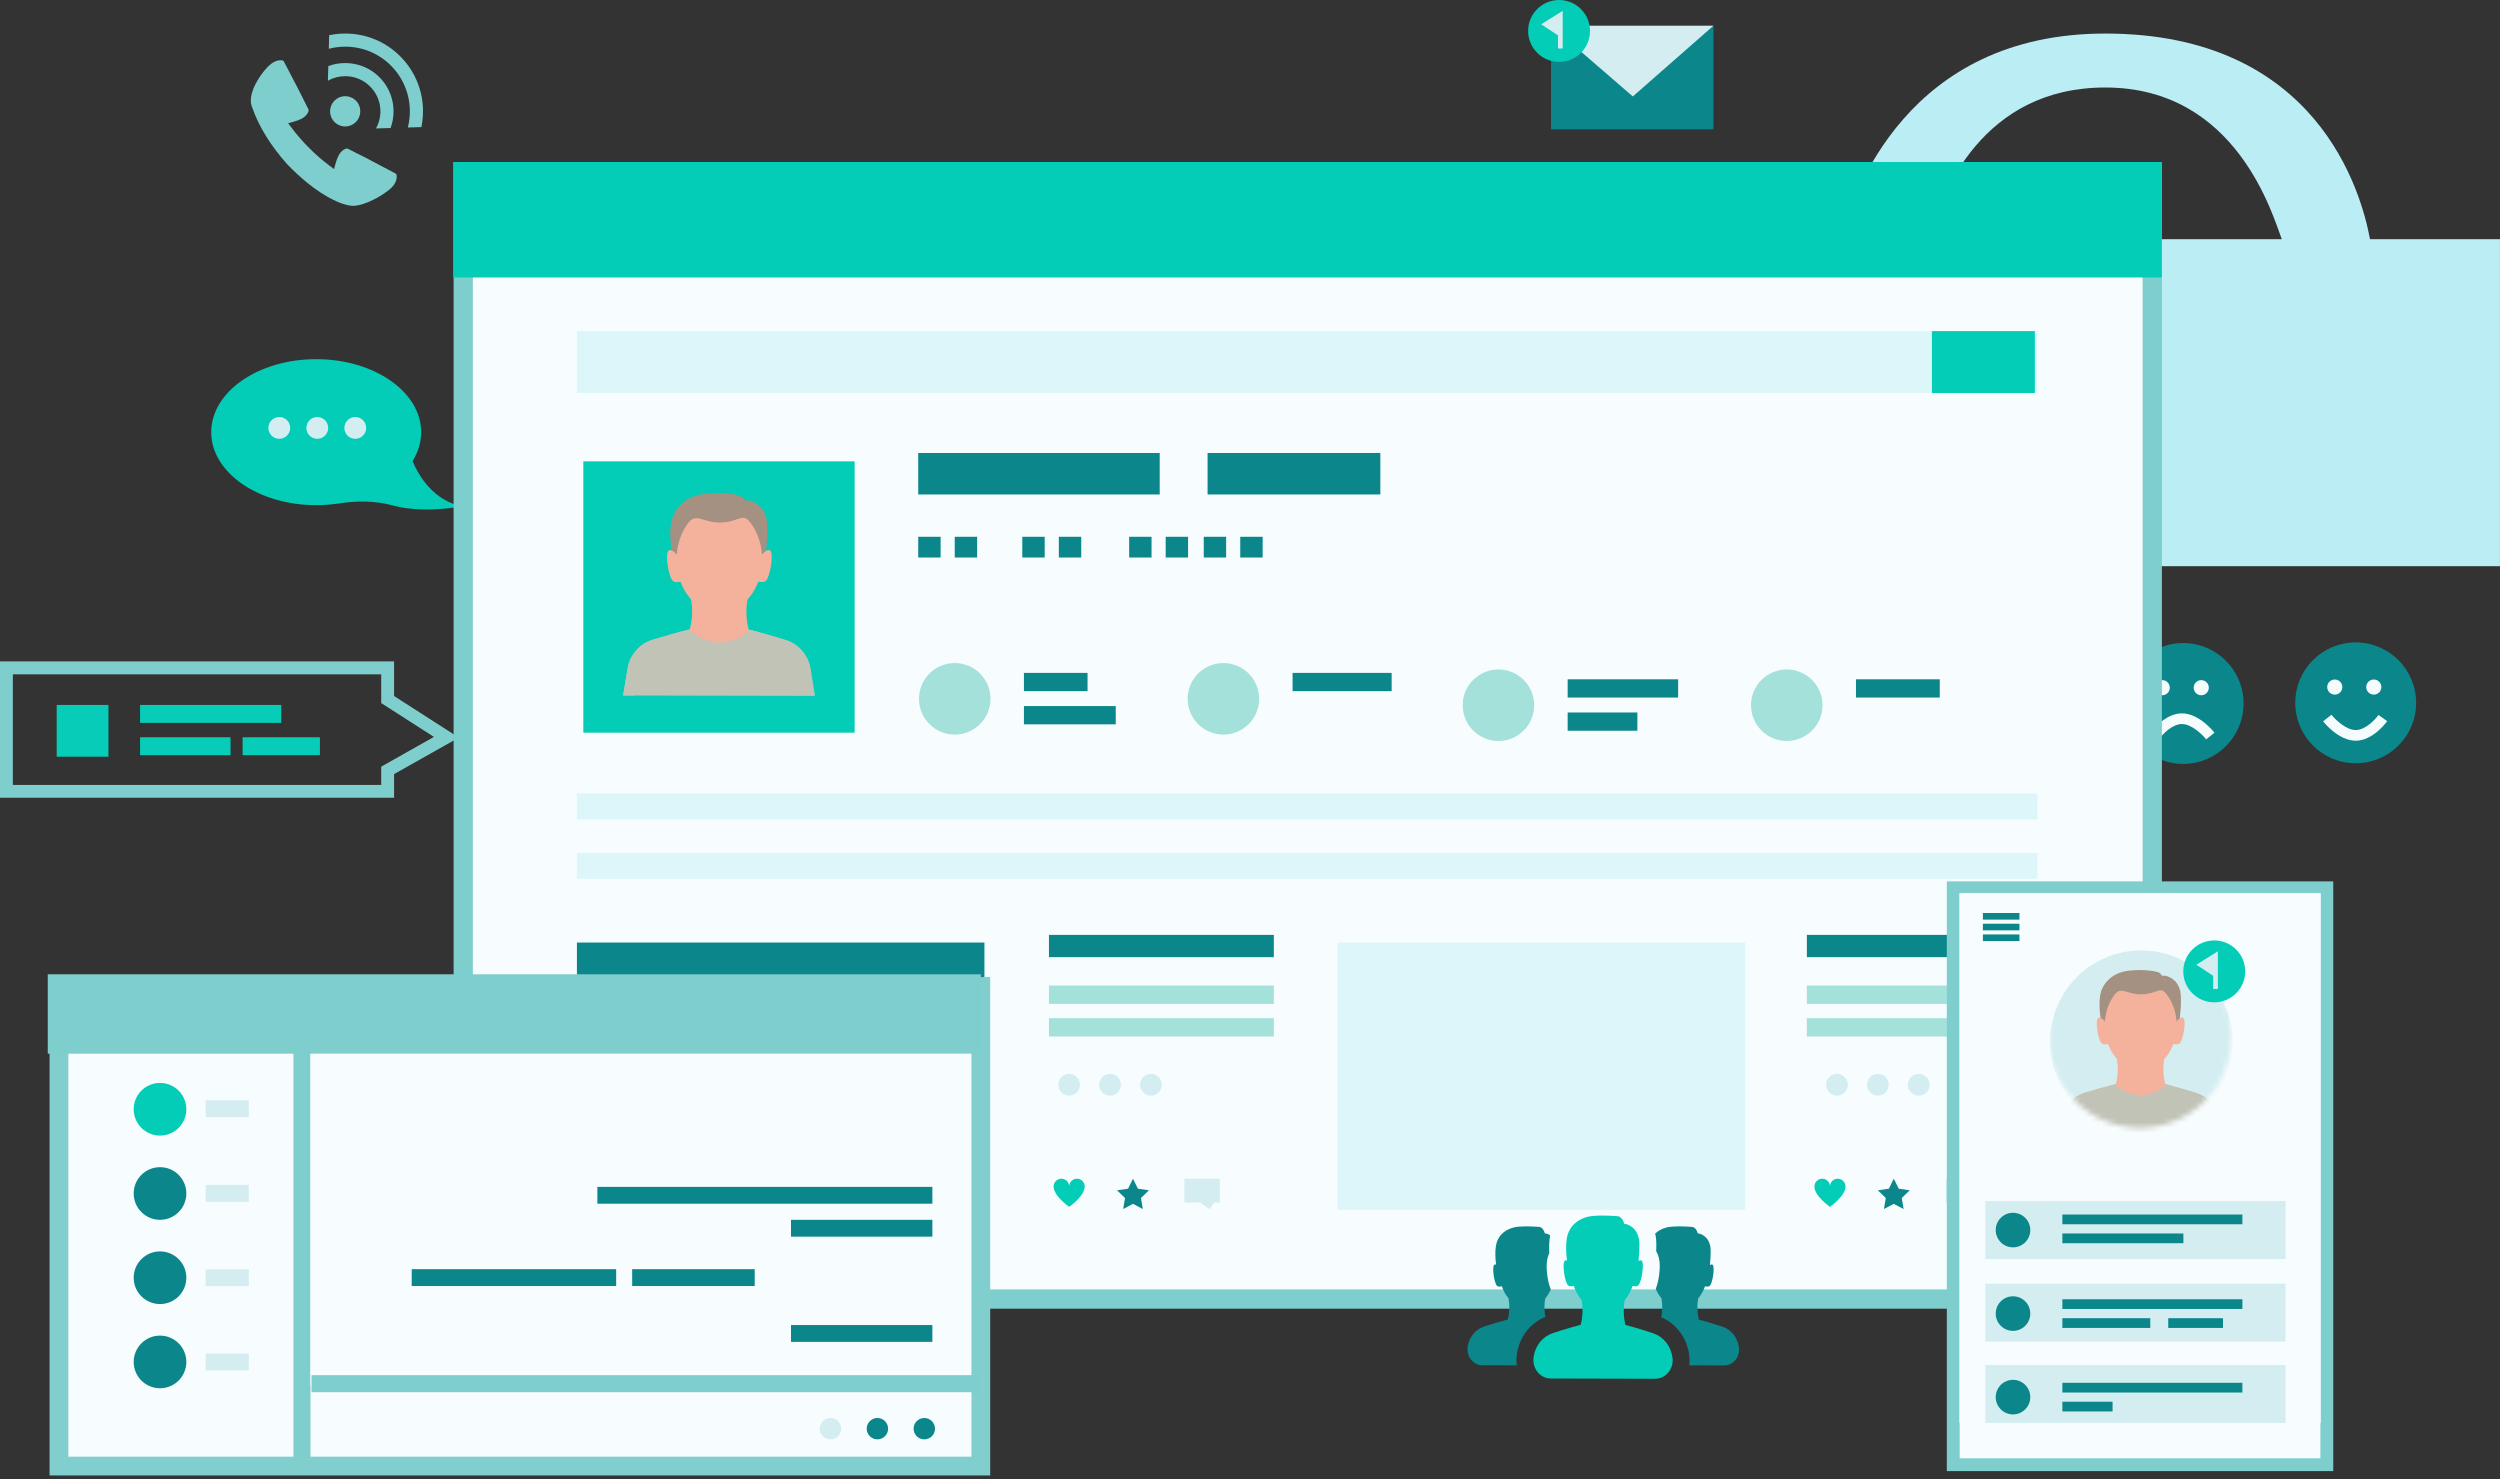 <?xml version="1.0" encoding="UTF-8"?>
<svg xmlns="http://www.w3.org/2000/svg" width="480" height="284" viewBox="0 0 480 284" fill="none">
  <rect x="0" y="0" width="480" height="284" fill="#333333" stroke="none"/>
  <g clip-path="url(#clip0_163_314)">
    <path d="M88.681 97.218C83.382 96.08 80.591 91.768 79.204 88.542C80.266 86.835 80.864 84.955 80.864 82.976C80.864 75.235 71.84 68.961 60.709 68.961C49.578 68.961 40.554 75.235 40.554 82.976C40.554 90.718 49.578 96.991 60.709 96.991C62.171 96.991 63.593 96.881 64.957 96.672C68.433 96.144 71.996 96.109 75.385 97.038C81.421 98.692 88.675 97.212 88.675 97.212L88.681 97.218Z" fill="#03CCB7"></path>
    <path d="M55.718 82.158C55.718 83.313 54.783 84.253 53.623 84.253C52.462 84.253 51.528 83.319 51.528 82.158C51.528 80.997 52.462 80.063 53.623 80.063C54.783 80.063 55.718 80.997 55.718 82.158Z" fill="#D3EDF0"></path>
    <path d="M63.013 82.158C63.013 83.313 62.078 84.253 60.918 84.253C59.757 84.253 58.823 83.319 58.823 82.158C58.823 80.997 59.757 80.063 60.918 80.063C62.078 80.063 63.013 80.997 63.013 82.158Z" fill="#D3EDF0"></path>
    <path d="M70.308 82.158C70.308 83.313 69.373 84.253 68.213 84.253C67.052 84.253 66.117 83.319 66.117 82.158C66.117 80.997 67.052 80.063 68.213 80.063C69.373 80.063 70.308 80.997 70.308 82.158Z" fill="#D3EDF0"></path>
    <path d="M20.822 135.351H10.887V145.287H20.822V135.351Z" fill="#07CDB8"></path>
    <path d="M54 135.351H26.893V138.793H54V135.351Z" fill="#07CDB8"></path>
    <path d="M44.262 141.555H26.893V144.997H44.262V141.555Z" fill="#07CDB8"></path>
    <path d="M61.422 141.555H46.583V144.997H61.422V141.555Z" fill="#07CDB8"></path>
    <path d="M75.664 153.167H0V126.994H75.664V133.639L88.095 141.619L75.664 148.629V153.162V153.167ZM2.466 150.701H73.192V147.196L83.313 141.485L73.192 134.991V129.467H2.466V150.701Z" fill="#7FCECE"></path>
    <path d="M328.98 4.944H297.804V24.821H328.98V4.944Z" fill="#0B878C"></path>
    <path d="M297.804 4.944H328.974L313.502 18.518L297.804 4.944Z" fill="#D3EDF0"></path>
    <path d="M305.285 5.943C305.285 9.227 302.621 11.885 299.342 11.885C296.063 11.885 293.399 9.222 293.399 5.943C293.399 2.664 296.063 0 299.342 0C302.621 0 305.285 2.664 305.285 5.943Z" fill="#03CCB7"></path>
    <path d="M295.901 4.666L299.133 6.796V9.309H300.038V2.078L295.901 4.666Z" fill="#D3EDF0"></path>
    <path d="M455.04 45.922C453.386 36.95 444.954 6.442 404.22 6.442C366.26 6.442 355.89 36.956 353.185 45.922H334.58V108.714H479.994V45.922H455.04ZM404.22 16.801C429.494 16.801 436.37 41.436 438.1 45.922H370.166C372.725 36.95 380.711 16.801 404.214 16.801H404.22Z" fill="#BBEDF4"></path>
    <path d="M72.188 24.658C73.644 22.047 73.215 18.756 71.056 16.598C69.785 15.327 68.085 14.624 66.286 14.624C65.102 14.624 63.964 14.926 62.955 15.501L63.036 12.686C64.075 12.297 65.166 12.106 66.286 12.106C68.764 12.106 71.097 13.069 72.844 14.816C75.409 17.381 76.233 21.188 74.991 24.583L72.194 24.658H72.188Z" fill="#7FCECE"></path>
    <path d="M78.299 24.484C79.395 20.23 78.177 15.715 75.06 12.593C72.722 10.254 69.605 8.96 66.286 8.96C65.218 8.96 64.162 9.094 63.129 9.367L63.198 6.761C64.214 6.546 65.253 6.442 66.291 6.442C70.284 6.442 74.027 7.991 76.842 10.806C80.417 14.381 81.926 19.447 80.904 24.403L78.299 24.478V24.484Z" fill="#7FCECE"></path>
    <path d="M66.28 24.281C66.135 24.281 65.99 24.27 65.839 24.246C65.224 24.154 64.667 23.869 64.226 23.428C63.727 22.923 63.425 22.262 63.384 21.554C63.373 21.374 63.373 21.206 63.396 21.037C63.471 20.376 63.761 19.79 64.226 19.319C64.777 18.774 65.502 18.466 66.28 18.466C67.058 18.466 67.783 18.768 68.329 19.314C69.46 20.445 69.46 22.291 68.329 23.422C67.928 23.823 67.423 24.096 66.872 24.212C66.675 24.252 66.471 24.276 66.274 24.276L66.28 24.281Z" fill="#7FCECE"></path>
    <path d="M67.731 39.515C67.568 39.515 67.417 39.503 67.278 39.48C66.582 39.382 66.204 39.254 65.636 39.062L65.258 38.935C63.901 38.366 60.291 36.851 55.161 31.553C51.98 27.99 49.711 24.322 48.435 20.666C48.4 20.555 48.365 20.457 48.324 20.37L48.307 20.312C47.39 17.613 50.768 13.005 52.375 12.042C52.834 11.74 53.379 11.566 53.849 11.566C54.232 11.566 54.435 11.682 54.476 11.752L55.254 13.243C56.641 15.884 57.946 18.379 59.235 21.026C59.374 21.316 58.933 22.25 57.958 22.767C57.43 23.039 56.89 23.242 56.211 23.417L55.323 23.649L55.869 24.386C58.004 27.247 60.54 29.783 63.407 31.919L64.144 32.464L64.376 31.576C64.556 30.886 64.754 30.346 65.026 29.823C65.45 29.017 66.187 28.518 66.628 28.518C66.675 28.518 66.721 28.523 66.75 28.541C68.944 29.603 70.992 30.694 73.168 31.849C74.097 32.342 75.037 32.841 75.995 33.34C76.053 33.369 76.105 33.462 76.134 33.59C76.239 33.984 76.146 34.71 75.705 35.377C74.846 36.834 70.325 39.527 67.725 39.527L67.731 39.515Z" fill="#7FCECE"></path>
    <path d="M463.896 134.945C463.896 141.352 458.702 146.546 452.295 146.546C445.888 146.546 440.694 141.352 440.694 134.945C440.694 128.538 445.888 123.344 452.295 123.344C458.702 123.344 463.896 128.538 463.896 134.945Z" fill="#0B878C"></path>
    <path d="M449.73 131.916C449.73 132.717 449.08 133.367 448.279 133.367C447.478 133.367 446.828 132.717 446.828 131.916C446.828 131.115 447.478 130.465 448.279 130.465C449.08 130.465 449.73 131.115 449.73 131.916Z" fill="#F5FCFD"></path>
    <path d="M457.222 131.916C457.222 132.717 456.572 133.367 455.771 133.367C454.97 133.367 454.32 132.717 454.32 131.916C454.32 131.115 454.97 130.465 455.771 130.465C456.572 130.465 457.222 131.115 457.222 131.916Z" fill="#F5FCFD"></path>
    <path d="M452.295 142.217C448.993 142.217 446.149 138.653 446.033 138.497L447.641 137.231C448.285 138.05 450.38 140.168 452.295 140.168C454.21 140.168 456.102 138.079 456.676 137.272L458.342 138.462C458.232 138.618 455.62 142.217 452.289 142.217H452.295Z" fill="#F5FCFD"></path>
    <path d="M419.164 146.668C425.571 146.668 430.764 141.474 430.764 135.067C430.764 128.66 425.571 123.466 419.164 123.466C412.757 123.466 407.563 128.66 407.563 135.067C407.563 141.474 412.757 146.668 419.164 146.668Z" fill="#0B878C"></path>
    <path d="M416.604 132.038C416.604 132.838 415.954 133.488 415.154 133.488C414.353 133.488 413.703 132.838 413.703 132.038C413.703 131.237 414.353 130.587 415.154 130.587C415.954 130.587 416.604 131.237 416.604 132.038Z" fill="#F5FCFD"></path>
    <path d="M424.091 132.038C424.091 132.838 423.441 133.488 422.64 133.488C421.839 133.488 421.189 132.838 421.189 132.038C421.189 131.237 421.839 130.587 422.64 130.587C423.441 130.587 424.091 131.237 424.091 132.038Z" fill="#F5FCFD"></path>
    <path d="M423.574 141.95C422.93 141.131 420.835 139.013 418.92 139.013C417.005 139.013 415.107 141.102 414.533 141.909L412.867 140.719C412.977 140.568 415.589 136.965 418.92 136.965C422.251 136.965 425.06 140.528 425.182 140.685L423.574 141.95Z" fill="#F5FCFD"></path>
    <path d="M413.233 33.021H88.936V249.416H413.233V33.021Z" fill="#F7FCFE"></path>
    <path d="M415.084 251.267H87.091V31.17H415.084V251.261V251.267ZM90.793 247.565H411.387V34.872H90.787V247.565H90.793Z" fill="#7FCECE"></path>
    <path d="M415.066 31.106H87.015V53.275H415.066V31.106Z" fill="#03CCB7"></path>
    <path d="M140.981 120.303C140.51 120.216 140.069 120.141 139.64 120.088C140.052 120.152 140.505 120.222 140.981 120.303Z" fill="#0B878C"></path>
    <path d="M131.544 111.244C131.184 111.337 130.819 111.43 130.453 111.528C130.819 111.436 131.19 111.337 131.544 111.244Z" fill="#0B878C"></path>
    <path d="M164.089 88.582H111.999V140.673H164.089V88.582Z" fill="#03CCB7"></path>
    <path d="M155.669 128.556C155.297 125.898 153.429 123.698 150.869 122.897C146.848 121.644 140.981 119.978 138.096 119.972C135.212 119.967 129.333 121.603 125.306 122.839C122.741 123.629 120.866 125.822 120.483 128.474L119.642 133.529L156.481 133.61L155.663 128.556H155.669Z" fill="#C1C3B7"></path>
    <path d="M146.598 99.075C146.035 98.094 145.072 97.386 143.981 97.09C143.47 96.956 143.006 96.939 142.965 97.322C142.861 98.198 142.222 100.705 142.222 100.705L146.668 109.149C146.668 109.149 147.625 102.603 147.184 100.595C147.051 99.991 146.836 99.487 146.604 99.075H146.598Z" fill="#A49182"></path>
    <path d="M147.179 99.638C147.039 99.005 146.813 98.477 146.563 98.053C146.012 97.113 145.089 96.446 144.045 96.15C143.511 95.999 143.012 95.97 142.959 96.364C142.936 96.538 142.959 96.724 143.395 96.91C143.865 97.136 144.364 97.531 144.364 97.531C144.364 97.531 145.722 98.46 146.163 100.473C146.436 101.721 146.169 104.704 145.931 106.799L146.668 108.197C146.668 108.197 147.625 101.651 147.184 99.643L147.179 99.638Z" fill="#A49182"></path>
    <path d="M143.435 98.668C142.768 100.386 141.41 102.377 138.7 102.412L129.56 108.493C129.56 108.493 128.26 104.373 128.875 100.52C129.269 98.047 131.109 96.127 134.075 95.395C135.949 94.931 139.46 95.065 141.776 95.221C143.081 95.314 143.911 97.456 143.441 98.674L143.435 98.668Z" fill="#A49182"></path>
    <path d="M142.24 95.337C142.095 95.268 141.787 95.111 141.625 95.07C139.408 94.513 135.868 94.589 133.993 95.053C131.034 95.784 129.269 98.036 128.875 100.508C128.794 101.024 128.747 101.547 128.724 102.063C128.834 104.826 129.56 107.118 129.56 107.118L129.6 107.089H129.606C129.571 106.735 129.56 106.375 129.56 106.015C129.565 103.323 130.401 100.763 131.893 98.808C132.96 97.409 133.964 97.717 135.247 98.1C136.042 98.338 136.936 98.605 138.143 98.61C140.621 98.61 141.938 96.736 142.24 95.337Z" fill="#A49182"></path>
    <path d="M145.768 107.193C145.768 107.193 147.091 105.156 147.857 105.702C148.624 106.253 147.84 110.971 146.975 111.569C146.111 112.167 144.468 111.192 144.468 111.192L145.768 107.188V107.193Z" fill="#F4B29C"></path>
    <path d="M130.476 107.205C130.476 107.205 129.159 105.162 128.393 105.708C127.627 106.253 128.387 110.977 129.246 111.581C130.111 112.184 131.753 111.215 131.753 111.215L130.471 107.205H130.476Z" fill="#F4B29C"></path>
    <path d="M122.369 130.36C122.758 127.702 124.633 125.509 127.192 124.725C128.73 124.249 130.529 123.721 132.334 123.245C133.575 125.497 143.052 123.762 144.468 122.903C147.608 123.309 152.489 124.267 154.52 125.613C153.655 124.342 152.39 123.367 150.864 122.891C146.842 121.638 140.975 119.972 138.09 119.967C135.206 119.961 129.327 121.597 125.3 122.833C122.735 123.623 120.86 125.816 120.477 128.468L119.636 133.523H121.835L122.363 130.355L122.369 130.36Z" fill="#C1C3B7"></path>
    <path d="M145.693 121.388C142.78 120.611 139.872 119.978 138.096 119.972C136.315 119.972 133.384 120.593 130.453 121.365C131.701 123.611 134.649 125.19 138.079 125.19C141.509 125.19 144.434 123.623 145.693 121.383V121.388Z" fill="#C1C3B7"></path>
    <path d="M143.778 121.005C142.159 122.787 139.988 123.35 138.096 123.344C136.199 123.344 134.098 122.648 132.403 120.976C133.053 118.614 133.059 116.247 132.421 113.879C136.216 113.484 140.006 113.496 143.795 113.902C143.145 116.264 143.139 118.632 143.778 121V121.005Z" fill="#F4B29C"></path>
    <path d="M146.349 107.426C146.337 113.061 142.646 117.622 138.102 117.616C133.558 117.605 129.89 113.026 129.902 107.391C129.908 104.675 130.767 102.214 132.159 100.386C133.663 98.419 134.893 100.316 138.137 100.328C141.81 100.334 142.466 98.355 143.952 100.206C145.437 102.057 146.349 104.611 146.343 107.431L146.349 107.426Z" fill="#F4B29C"></path>
    <path d="M222.663 86.975H176.3V94.937H222.663V86.975Z" fill="#0B878C"></path>
    <path d="M180.6 103.062H176.3V107.043H180.6V103.062Z" fill="#0B878C"></path>
    <path d="M187.61 103.062H183.31V107.043H187.61V103.062Z" fill="#0B878C"></path>
    <path d="M200.581 103.062H196.281V107.043H200.581V103.062Z" fill="#0B878C"></path>
    <path d="M207.597 103.062H203.297V107.043H207.597V103.062Z" fill="#0B878C"></path>
    <path d="M221.101 103.062H216.801V107.043H221.101V103.062Z" fill="#0B878C"></path>
    <path d="M228.112 103.062H223.812V107.043H228.112V103.062Z" fill="#0B878C"></path>
    <path d="M235.418 103.062H231.118V107.043H235.418V103.062Z" fill="#0B878C"></path>
    <path d="M242.429 103.062H238.128V107.043H242.429V103.062Z" fill="#0B878C"></path>
    <path d="M265.027 86.975H231.855V94.937H265.027V86.975Z" fill="#0B878C"></path>
    <path d="M391.203 63.576H110.774V75.449H391.203V63.576Z" fill="#DCF6F9"></path>
    <path d="M391.203 152.367H110.774V157.317H391.203V152.367Z" fill="#DCF6F9"></path>
    <path d="M391.203 163.782H110.774V168.732H391.203V163.782Z" fill="#DCF6F9"></path>
    <path d="M244.576 179.497H201.399V183.774H244.576V179.497Z" fill="#0B878C"></path>
    <path d="M244.576 189.229H201.399V192.741H244.576V189.229Z" fill="#A3E1DA"></path>
    <path d="M244.576 195.497H201.399V199.008H244.576V195.497Z" fill="#A3E1DA"></path>
    <path d="M190.175 134.173C190.175 137.963 187.1 141.039 183.31 141.039C179.52 141.039 176.445 137.963 176.445 134.173C176.445 130.384 179.52 127.308 183.31 127.308C187.1 127.308 190.175 130.384 190.175 134.173Z" fill="#A3E1DA"></path>
    <path d="M208.81 129.194H196.594V132.699H208.81V129.194Z" fill="#0B878C"></path>
    <path d="M214.224 135.566H196.594V139.071H214.224V135.566Z" fill="#0B878C"></path>
    <path d="M241.756 134.173C241.756 137.963 238.68 141.039 234.89 141.039C231.101 141.039 228.025 137.963 228.025 134.173C228.025 130.384 231.101 127.308 234.89 127.308C238.68 127.308 241.756 130.384 241.756 134.173Z" fill="#A3E1DA"></path>
    <path d="M267.197 129.194H248.174V132.699H267.197V129.194Z" fill="#0B878C"></path>
    <path d="M294.566 135.403C294.566 139.193 291.49 142.269 287.701 142.269C283.911 142.269 280.835 139.193 280.835 135.403C280.835 131.614 283.911 128.538 287.701 128.538C291.49 128.538 294.566 131.614 294.566 135.403Z" fill="#A3E1DA"></path>
    <path d="M322.201 130.424H300.99V133.93H322.201V130.424Z" fill="#0B878C"></path>
    <path d="M314.378 136.796H300.99V140.302H314.378V136.796Z" fill="#0B878C"></path>
    <path d="M343.059 142.269C346.85 142.269 349.924 139.195 349.924 135.403C349.924 131.612 346.85 128.538 343.059 128.538C339.267 128.538 336.193 131.612 336.193 135.403C336.193 139.195 339.267 142.269 343.059 142.269Z" fill="#A3E1DA"></path>
    <path d="M372.435 130.424H356.348V133.93H372.435V130.424Z" fill="#0B878C"></path>
    <path d="M189.009 180.966H110.768V232.308H189.009V180.966Z" fill="#0B878C"></path>
    <path d="M177.524 223.434L167.27 202.798L157.218 218.809L140.441 208.972L121.319 223.434H177.524Z" fill="#D3EDF0"></path>
    <path d="M133.604 199.002C133.604 201.997 131.173 204.428 128.178 204.428C125.184 204.428 122.752 201.997 122.752 199.002C122.752 196.008 125.184 193.576 128.178 193.576C131.173 193.576 133.604 196.008 133.604 199.002Z" fill="#D3EDF0"></path>
    <path d="M335.062 180.966H256.821V232.308H335.062V180.966Z" fill="#DCF6F9"></path>
    <path d="M207.353 208.27C207.353 209.419 206.419 210.354 205.27 210.354C204.121 210.354 203.187 209.419 203.187 208.27C203.187 207.121 204.121 206.187 205.27 206.187C206.419 206.187 207.353 207.121 207.353 208.27Z" fill="#D3EDF0"></path>
    <path d="M215.205 208.27C215.205 209.419 214.271 210.354 213.122 210.354C211.973 210.354 211.038 209.419 211.038 208.27C211.038 207.121 211.973 206.187 213.122 206.187C214.271 206.187 215.205 207.121 215.205 208.27Z" fill="#D3EDF0"></path>
    <path d="M223.057 208.27C223.057 209.419 222.123 210.354 220.974 210.354C219.825 210.354 218.89 209.419 218.89 208.27C218.89 207.121 219.825 206.187 220.974 206.187C222.123 206.187 223.057 207.121 223.057 208.27Z" fill="#D3EDF0"></path>
    <path d="M354.781 208.27C354.781 209.419 353.847 210.354 352.698 210.354C351.549 210.354 350.615 209.419 350.615 208.27C350.615 207.121 351.549 206.187 352.698 206.187C353.847 206.187 354.781 207.121 354.781 208.27Z" fill="#D3EDF0"></path>
    <path d="M362.633 208.27C362.633 209.419 361.699 210.354 360.55 210.354C359.401 210.354 358.466 209.419 358.466 208.27C358.466 207.121 359.401 206.187 360.55 206.187C361.699 206.187 362.633 207.121 362.633 208.27Z" fill="#D3EDF0"></path>
    <path d="M370.479 208.27C370.479 209.419 369.545 210.354 368.396 210.354C367.247 210.354 366.313 209.419 366.313 208.27C366.313 207.121 367.247 206.187 368.396 206.187C369.545 206.187 370.479 207.121 370.479 208.27Z" fill="#D3EDF0"></path>
    <path d="M208.235 227.537C208.108 226.841 207.504 226.313 206.773 226.313C205.949 226.313 205.282 226.98 205.282 227.804C205.282 226.98 204.614 226.313 203.79 226.313C203.059 226.313 202.45 226.841 202.328 227.537C202.31 227.619 202.299 227.706 202.299 227.804C202.299 229.661 205.282 231.71 205.282 231.71C205.282 231.71 208.264 229.661 208.264 227.804C208.264 227.706 208.253 227.613 208.235 227.537Z" fill="#03CCB7"></path>
    <path d="M217.532 226.313L218.478 228.228L220.591 228.536L219.064 230.027L219.424 232.134L217.532 231.141L215.646 232.134L216.006 230.027L214.474 228.536L216.592 228.228L217.532 226.313Z" fill="#0B878C"></path>
    <path d="M234.211 230.892H233.132L232.221 232.134L230.462 230.892H227.41V226.313H234.211V230.892Z" fill="#D3EDF0"></path>
    <path d="M390.095 179.497H346.918V183.774H390.095V179.497Z" fill="#0B878C"></path>
    <path d="M390.095 189.229H346.918V192.741H390.095V189.229Z" fill="#A3E1DA"></path>
    <path d="M390.095 195.497H346.918V199.008H390.095V195.497Z" fill="#A3E1DA"></path>
    <path d="M354.305 227.537C354.178 226.841 353.574 226.313 352.843 226.313C352.019 226.313 351.352 226.98 351.352 227.804C351.352 226.98 350.684 226.313 349.86 226.313C349.129 226.313 348.52 226.841 348.398 227.537C348.38 227.619 348.369 227.706 348.369 227.804C348.369 229.661 351.352 231.71 351.352 231.71C351.352 231.71 354.335 229.661 354.335 227.804C354.335 227.706 354.323 227.613 354.305 227.537Z" fill="#03CCB7"></path>
    <path d="M363.608 226.313L364.554 228.228L366.667 228.536L365.135 230.027L365.494 232.134L363.608 231.141L361.716 232.134L362.076 230.027L360.55 228.536L362.662 228.228L363.608 226.313Z" fill="#0B878C"></path>
    <path d="M380.409 230.892H379.335L378.424 232.134L376.66 230.892H373.607V226.313H380.409V230.892Z" fill="#D3EDF0"></path>
    <path d="M390.687 63.576H370.932V75.449H390.687V63.576Z" fill="#03CCB7"></path>
    <path d="M296.696 249.306C297.102 248.807 297.479 248.22 297.752 247.565C296.986 245.708 296.957 243.502 296.957 243.16C296.957 242.144 297.119 241.303 297.462 240.595C297.398 239.423 297.444 238.308 297.607 237.275C297.607 237.24 297.624 237.206 297.624 237.171C297.415 237.032 297.201 236.927 296.957 236.863C296.829 236.828 296.713 236.811 296.614 236.811C296.452 236.173 296.046 235.604 295.541 235.569C294.044 235.447 291.786 235.36 290.562 235.691C288.658 236.19 287.468 237.513 287.213 239.237C287.016 240.49 287.114 241.802 287.259 242.818C287.132 242.765 287.016 242.748 286.9 242.835C286.412 243.212 286.9 246.485 287.451 246.897C287.695 247.089 288.055 247.054 288.362 246.967C288.652 247.861 289.093 248.638 289.645 249.288C289.871 250.629 289.842 251.993 289.5 253.351C287.938 253.745 286.261 254.262 284.915 254.709C283.255 255.26 282.036 256.775 281.793 258.614C281.758 258.771 281.758 258.939 281.758 259.096C281.758 260.732 283.011 262.108 284.602 262.125L291.223 262.143C291.125 261.452 291.125 260.767 291.223 260.077C291.676 256.792 293.794 253.983 296.702 252.851C296.475 251.662 296.475 250.478 296.684 249.306H296.696Z" fill="#0B878C"></path>
    <path d="M333.86 258.666C333.617 256.827 332.415 255.295 330.756 254.743C329.403 254.297 327.732 253.763 326.171 253.368C325.846 252.01 325.811 250.646 326.043 249.306C326.595 248.65 327.053 247.861 327.361 246.967C327.668 247.054 328.011 247.089 328.254 246.897C328.806 246.485 329.31 243.212 328.823 242.835C328.678 242.713 328.498 242.783 328.301 242.905C328.428 241.564 328.527 240.014 328.382 239.289C328.301 238.877 328.156 238.535 328.011 238.239C327.651 237.565 327.018 237.066 326.322 236.863C326.194 236.828 326.078 236.811 325.979 236.811C325.817 236.173 325.411 235.604 324.888 235.569C323.409 235.447 321.134 235.36 319.927 235.691C319.05 235.917 318.331 236.329 317.779 236.863C317.814 236.95 317.843 237.055 317.86 237.153C317.977 237.705 318.069 238.529 317.988 240.235C318.458 241.007 318.69 241.988 318.673 243.177C318.673 243.502 318.627 245.621 317.907 247.46C318.197 248.151 318.557 248.749 318.998 249.282C319.207 250.49 319.195 251.691 318.963 252.915C321.807 254.105 323.89 256.873 324.314 260.077C324.43 260.767 324.43 261.469 324.331 262.143L331.034 262.16C332.792 262.16 334.139 260.506 333.866 258.666H333.86Z" fill="#0B878C"></path>
    <path d="M317.466 256.014C316.392 255.654 315.121 255.242 313.856 254.877C313.253 254.703 312.667 254.552 312.086 254.395C311.697 252.793 311.663 251.209 311.941 249.631C312.591 248.876 313.113 247.942 313.467 246.88C313.647 246.932 313.827 246.967 314.001 246.967C314.175 246.967 314.373 246.932 314.524 246.81C315.174 246.329 315.777 242.493 315.191 242.046C315.127 241.993 315.063 241.976 314.982 241.976C314.854 241.976 314.721 242.028 314.593 242.115C314.738 240.548 314.854 238.726 314.674 237.885C314.576 237.403 314.413 236.991 314.233 236.643C313.81 235.853 313.079 235.285 312.249 235.041C312.104 234.989 311.97 234.971 311.86 234.971C311.663 234.229 311.192 233.561 310.589 233.509C309.724 233.439 308.668 233.387 307.647 233.387C306.538 233.387 305.482 233.457 304.751 233.642C302.505 234.246 301.124 235.795 300.816 237.809C300.607 239.289 300.7 240.821 300.863 242.028C300.799 241.993 300.735 241.976 300.654 241.976C300.59 241.976 300.526 241.993 300.456 242.046C299.87 242.475 300.439 246.329 301.106 246.81C301.251 246.932 301.431 246.967 301.629 246.967C301.808 246.967 301.988 246.932 302.162 246.88C302.522 247.93 303.039 248.859 303.677 249.613C303.938 251.198 303.903 252.782 303.497 254.36C302.894 254.517 302.279 254.685 301.675 254.859C300.421 255.219 299.185 255.614 298.112 255.979C296.173 256.618 294.746 258.388 294.45 260.558C294.369 261.11 294.403 261.661 294.548 262.143C294.955 263.588 296.208 264.673 297.752 264.673L317.791 264.725C319.352 264.725 320.634 263.605 321.029 262.143C321.157 261.661 321.192 261.162 321.11 260.628C320.82 258.458 319.404 256.67 317.466 256.014Z" fill="#03CCB7"></path>
    <path d="M446.747 170.456H375.023V281.218H446.747V170.456Z" fill="#F7FCFE"></path>
    <path d="M447.983 282.454H373.787V169.225H447.983V282.454ZM376.259 279.988H445.517V171.692H376.259V279.988Z" fill="#7FCECE"></path>
    <path d="M445.569 171.454H376.207V273.198H445.569V171.454Z" fill="#F7FCFE"></path>
    <path d="M438.82 230.607H381.187V241.732H438.82V230.607Z" fill="#D3EDF0"></path>
    <path d="M438.82 246.462H381.187V257.587H438.82V246.462Z" fill="#D3EDF0"></path>
    <path d="M438.82 262.079H381.187V273.204H438.82V262.079Z" fill="#D3EDF0"></path>
    <path d="M389.816 236.173C389.816 238.007 388.33 239.492 386.497 239.492C384.663 239.492 383.177 238.007 383.177 236.173C383.177 234.339 384.663 232.853 386.497 232.853C388.33 232.853 389.816 234.339 389.816 236.173Z" fill="#0B878C"></path>
    <path d="M389.816 252.207C389.816 254.041 388.33 255.527 386.497 255.527C384.663 255.527 383.177 254.041 383.177 252.207C383.177 250.373 384.663 248.888 386.497 248.888C388.33 248.888 389.816 250.373 389.816 252.207Z" fill="#0B878C"></path>
    <path d="M389.816 268.248C389.816 270.082 388.33 271.567 386.497 271.567C384.663 271.567 383.177 270.082 383.177 268.248C383.177 266.414 384.663 264.928 386.497 264.928C388.33 264.928 389.816 266.414 389.816 268.248Z" fill="#0B878C"></path>
    <path d="M430.538 233.19H395.973V235.058H430.538V233.19Z" fill="#0B878C"></path>
    <path d="M419.21 236.828H395.973V238.697H419.21V236.828Z" fill="#0B878C"></path>
    <path d="M430.538 249.457H395.973V251.325H430.538V249.457Z" fill="#0B878C"></path>
    <path d="M412.85 253.095H395.973V254.964H412.85V253.095Z" fill="#0B878C"></path>
    <path d="M426.818 253.095H416.303V254.964H426.818V253.095Z" fill="#0B878C"></path>
    <path d="M430.538 265.497H395.973V267.366H430.538V265.497Z" fill="#0B878C"></path>
    <path d="M405.613 269.13H395.973V270.999H405.613V269.13Z" fill="#0B878C"></path>
    <path d="M387.733 175.296H380.716V176.567H387.733V175.296Z" fill="#0B878C"></path>
    <path d="M387.733 177.356H380.716V178.627H387.733V177.356Z" fill="#0B878C"></path>
    <path d="M387.733 179.41H380.716V180.681H387.733V179.41Z" fill="#0B878C"></path>
    <path d="M188.318 189.398H11.316V281.491H188.318V189.398Z" fill="#F7FCFE"></path>
    <path d="M190.117 283.29H9.517V187.599H190.117V283.29ZM13.121 279.686H186.519V191.197H13.121V279.686Z" fill="#80CECE"></path>
    <path d="M59.612 189.398H56.333V279.767H59.612V189.398Z" fill="#7FCECE"></path>
    <path d="M188.318 187.065H9.169V202.31H188.318V187.065Z" fill="#7FCECE"></path>
    <path d="M186.281 202.345H59.612V266.025H186.281V202.345Z" fill="#F7FCFE"></path>
    <path d="M188.313 264.029H59.815V267.302H188.313V264.029Z" fill="#7FCECE"></path>
    <path d="M35.778 212.977C35.778 215.768 33.514 218.031 30.723 218.031C27.931 218.031 25.668 215.768 25.668 212.977C25.668 210.185 27.931 207.922 30.723 207.922C33.514 207.922 35.778 210.185 35.778 212.977Z" fill="#03CCB7"></path>
    <path d="M35.778 229.151C35.778 231.942 33.514 234.205 30.723 234.205C27.931 234.205 25.668 231.942 25.668 229.151C25.668 226.359 27.931 224.096 30.723 224.096C33.514 224.096 35.778 226.359 35.778 229.151Z" fill="#0B878C"></path>
    <path d="M35.778 245.325C35.778 248.116 33.514 250.379 30.723 250.379C27.931 250.379 25.668 248.116 25.668 245.325C25.668 242.533 27.931 240.27 30.723 240.27C33.514 240.27 35.778 242.533 35.778 245.325Z" fill="#0B878C"></path>
    <path d="M35.778 261.493C35.778 264.284 33.514 266.547 30.723 266.547C27.931 266.547 25.668 264.284 25.668 261.493C25.668 258.701 27.931 256.438 30.723 256.438C33.514 256.438 35.778 258.701 35.778 261.493Z" fill="#0B878C"></path>
    <path d="M47.767 211.259H39.503V214.491H47.767V211.259Z" fill="#D3EDF0"></path>
    <path d="M118.301 243.682H79.047V246.915H118.301V243.682Z" fill="#0B878C"></path>
    <path d="M144.904 243.682H121.377V246.915H144.904V243.682Z" fill="#0B878C"></path>
    <path d="M179.016 234.205H151.873V237.438H179.016V234.205Z" fill="#0B878C"></path>
    <path d="M179.016 254.407H151.873V257.639H179.016V254.407Z" fill="#0B878C"></path>
    <path d="M47.767 227.508H39.503V230.741H47.767V227.508Z" fill="#D3EDF0"></path>
    <path d="M179.016 227.88H114.697V231.112H179.016V227.88Z" fill="#0B878C"></path>
    <path d="M47.767 243.705H39.503V246.938H47.767V243.705Z" fill="#D3EDF0"></path>
    <path d="M47.767 259.879H39.503V263.112H47.767V259.879Z" fill="#D3EDF0"></path>
    <path d="M179.52 274.306C179.52 275.444 178.598 276.361 177.466 276.361C176.334 276.361 175.412 275.438 175.412 274.306C175.412 273.175 176.334 272.252 177.466 272.252C178.598 272.252 179.52 273.175 179.52 274.306Z" fill="#0B878C"></path>
    <path d="M170.514 274.306C170.514 275.444 169.591 276.361 168.459 276.361C167.328 276.361 166.405 275.438 166.405 274.306C166.405 273.175 167.328 272.252 168.459 272.252C169.591 272.252 170.514 273.175 170.514 274.306Z" fill="#0B878C"></path>
    <path d="M161.507 274.306C161.507 275.444 160.584 276.361 159.453 276.361C158.321 276.361 157.398 275.438 157.398 274.306C157.398 273.175 158.321 272.252 159.453 272.252C160.584 272.252 161.507 273.175 161.507 274.306Z" fill="#D3EDF0"></path>
    <mask id="mask0_163_314" style="mask-type:luminance" maskUnits="userSpaceOnUse" x="393" y="181" width="36" height="36">
      <path d="M417.671 215.179C426.607 211.432 430.813 201.151 427.066 192.216C423.319 183.281 413.038 179.075 404.103 182.821C395.168 186.568 390.962 196.849 394.708 205.784C398.455 214.72 408.736 218.926 417.671 215.179Z" fill="white"></path>
    </mask>
    <g mask="url(#mask0_163_314)">
      <path d="M417.916 216.206C426.851 212.459 431.057 202.178 427.31 193.243C423.564 184.308 413.283 180.102 404.348 183.849C395.412 187.595 391.206 197.876 394.953 206.811C398.7 215.747 408.981 219.953 417.916 216.206Z" fill="#D3EDF0"></path>
      <path d="M425.75 214.625C425.437 212.396 423.87 210.545 421.717 209.872C418.34 208.816 413.407 207.423 410.987 207.417C408.567 207.417 403.628 208.787 400.245 209.825C398.092 210.487 396.513 212.333 396.194 214.561L395.492 218.803L426.441 218.873L425.756 214.625H425.75Z" fill="#C1C3B7"></path>
      <path d="M418.131 189.868C417.661 189.044 416.848 188.446 415.931 188.202C415.502 188.086 415.113 188.075 415.078 188.4C414.991 189.137 414.451 191.243 414.451 191.243L418.183 198.335C418.183 198.335 418.99 192.833 418.618 191.145C418.508 190.64 418.328 190.216 418.131 189.868Z" fill="#A49182"></path>
      <path d="M418.618 190.338C418.502 189.804 418.311 189.363 418.102 189.009C417.637 188.22 416.865 187.663 415.983 187.407C415.537 187.28 415.113 187.256 415.072 187.587C415.055 187.732 415.072 187.889 415.438 188.046C415.832 188.237 416.25 188.568 416.25 188.568C416.25 188.568 417.388 189.351 417.759 191.04C417.986 192.085 417.765 194.598 417.562 196.35L418.177 197.522C418.177 197.522 418.984 192.021 418.612 190.332L418.618 190.338Z" fill="#A49182"></path>
      <path d="M415.478 189.52C414.916 190.959 413.778 192.636 411.497 192.665L403.82 197.772C403.82 197.772 402.729 194.313 403.245 191.075C403.576 188.997 405.125 187.384 407.609 186.769C409.188 186.38 412.13 186.49 414.08 186.624C415.177 186.699 415.873 188.498 415.478 189.525V189.52Z" fill="#A49182"></path>
      <path d="M414.567 186.804C414.445 186.746 414.184 186.612 414.051 186.583C412.194 186.113 409.217 186.177 407.638 186.571C405.149 187.187 403.669 189.078 403.338 191.156C403.268 191.591 403.228 192.027 403.21 192.462C403.303 194.783 403.912 196.71 403.912 196.71L403.947 196.687C403.918 196.391 403.907 196.089 403.907 195.787C403.907 193.524 404.615 191.377 405.862 189.734C406.762 188.562 407.603 188.817 408.683 189.142C409.35 189.345 410.099 189.566 411.114 189.572C413.198 189.572 414.306 187.999 414.556 186.821L414.567 186.804Z" fill="#A49182"></path>
      <path d="M417.434 196.687C417.434 196.687 418.548 194.975 419.187 195.433C419.831 195.892 419.175 199.855 418.45 200.36C417.724 200.865 416.343 200.047 416.343 200.047L417.434 196.687Z" fill="#F4B29C"></path>
      <path d="M404.591 196.693C404.591 196.693 403.483 194.975 402.845 195.433C402.2 195.892 402.839 199.861 403.564 200.366C404.29 200.871 405.671 200.059 405.671 200.059L404.597 196.693H404.591Z" fill="#F4B29C"></path>
      <path d="M397.784 216.145C398.109 213.911 399.682 212.071 401.835 211.416C403.123 211.015 404.638 210.574 406.158 210.174C407.203 212.066 415.159 210.603 416.349 209.884C418.984 210.226 423.087 211.033 424.793 212.158C424.067 211.091 423.005 210.272 421.723 209.872C418.345 208.816 413.412 207.423 410.992 207.417C408.572 207.417 403.634 208.787 400.25 209.825C398.097 210.487 396.519 212.333 396.2 214.561L395.498 218.803H397.343L397.784 216.145Z" fill="#C1C3B7"></path>
      <path d="M417.37 208.607C414.927 207.951 412.478 207.423 410.987 207.417C409.489 207.417 407.029 207.939 404.568 208.589C405.619 210.475 408.091 211.804 410.975 211.804C413.859 211.804 416.314 210.487 417.37 208.607Z" fill="#C1C3B7"></path>
      <path d="M415.763 208.288C414.405 209.785 412.583 210.255 410.987 210.255C409.391 210.255 407.627 209.669 406.205 208.27C406.75 206.286 406.756 204.295 406.216 202.31C409.402 201.979 412.588 201.985 415.774 202.333C415.229 204.318 415.223 206.309 415.763 208.294V208.288Z" fill="#F4B29C"></path>
      <path d="M417.922 196.878C417.91 201.614 414.811 205.444 410.998 205.438C407.186 205.432 404.098 201.585 404.11 196.849C404.11 194.569 404.835 192.497 406.007 190.965C407.273 189.311 408.306 190.907 411.027 190.912C414.115 190.918 414.666 189.253 415.914 190.808C417.161 192.363 417.927 194.505 417.922 196.872V196.878Z" fill="#F4B29C"></path>
    </g>
    <path d="M431.078 186.508C431.078 189.792 428.414 192.45 425.135 192.45C421.856 192.45 419.193 189.787 419.193 186.508C419.193 183.229 421.856 180.565 425.135 180.565C428.414 180.565 431.078 183.229 431.078 186.508Z" fill="#03CCB7"></path>
    <path d="M421.7 185.231L424.926 187.355V189.874H425.832V182.643L421.7 185.231Z" fill="#D3EDF0"></path>
  </g>
  <defs>
    <clipPath id="clip0_163_314">
      <rect width="480" height="283.29" fill="white"></rect>
    </clipPath>
  </defs>
</svg>
